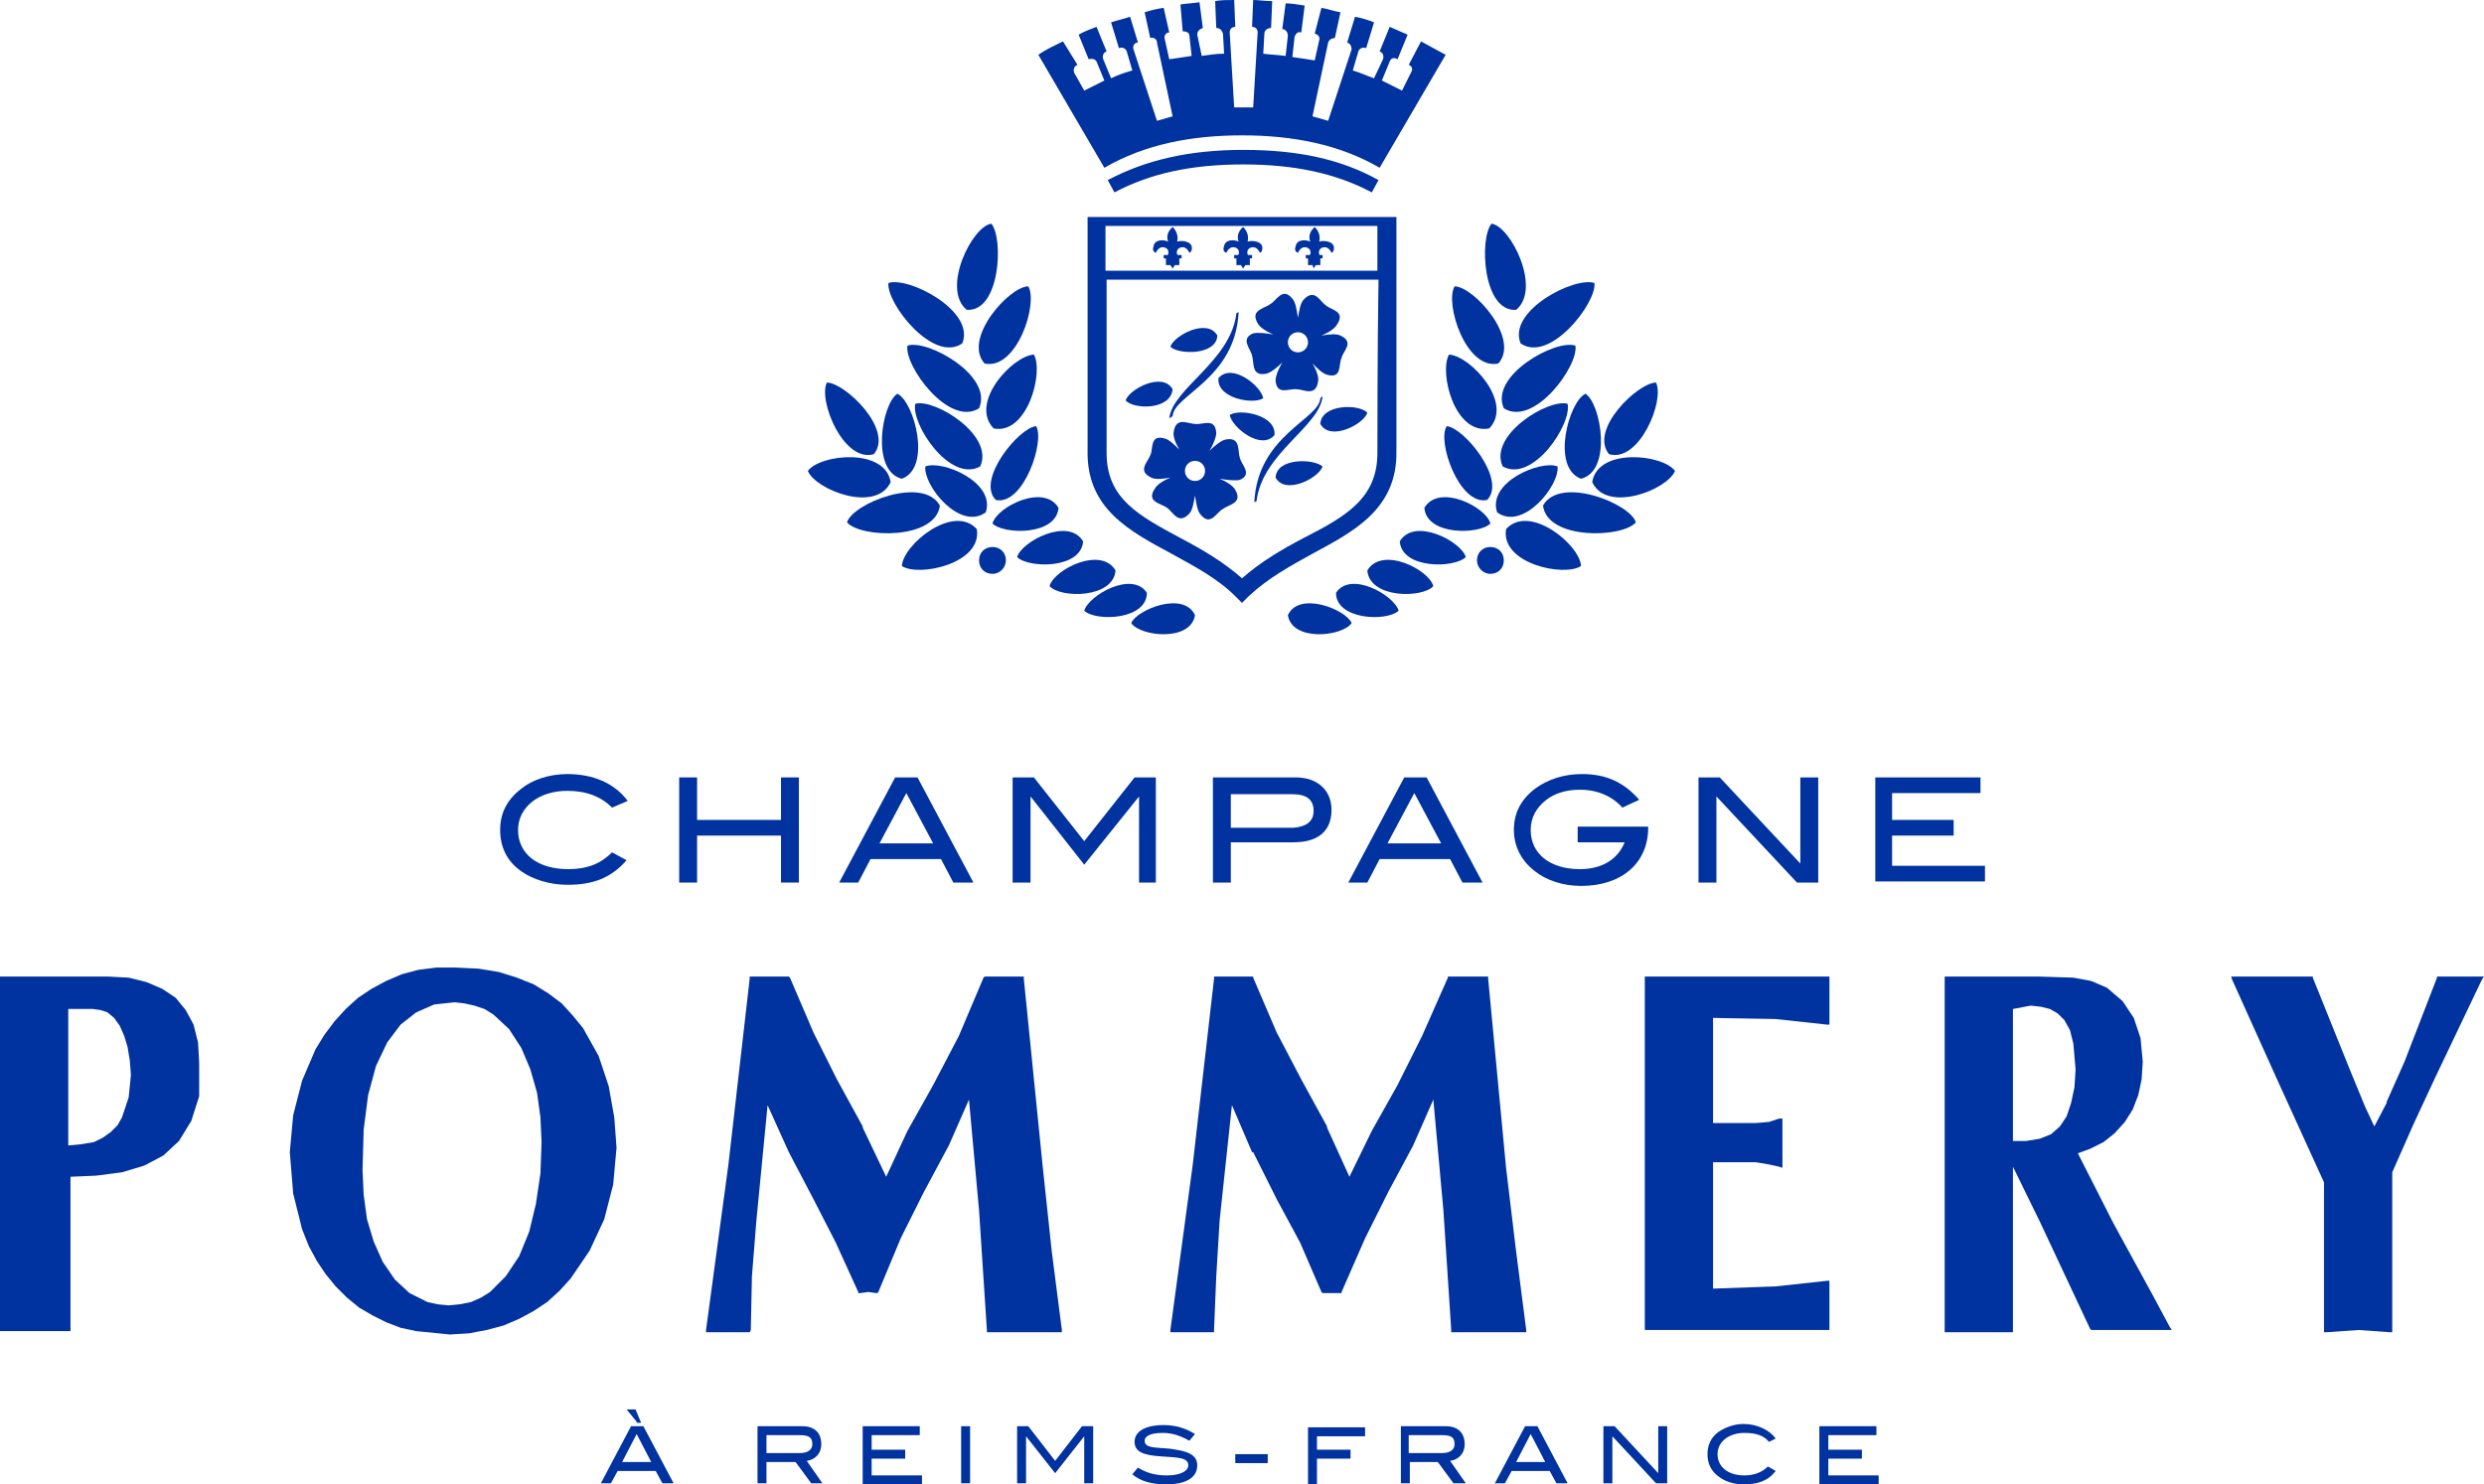 <svg xmlns="http://www.w3.org/2000/svg" xmlns:xlink="http://www.w3.org/1999/xlink" id="Calque_1" x="0px" y="0px" viewBox="0 0 222 132.7" style="enable-background:new 0 0 222 132.7;" xml:space="preserve"><style type="text/css">	.st0{fill:#0032A0;}	.st1{fill-rule:evenodd;clip-rule:evenodd;fill:#0032A0;}</style><g>	<g>		<g>			<g>				<g>					<path class="st0" d="M111.1,24l0.2-0.3h0.4v-0.6h0.2v-0.3h-0.3c-0.2,0-0.1-0.4-0.1-0.4s0.1-0.3,0.5-0.3c0.4,0,0.6,0.5,0.6,0.5      s0.3-0.1,0.2-0.6c-0.2-0.5-1-0.5-1.3-0.4c0.2-0.8-0.4-1.3-0.4-1.3s-0.7,0.5-0.4,1.3c-0.4-0.2-1.2-0.2-1.3,0.4      c-0.2,0.5,0.2,0.6,0.2,0.6s0.2-0.5,0.6-0.5c0.4,0,0.5,0.3,0.5,0.3s0.1,0.4-0.1,0.4h-0.3v0.3h0.2v0.6h0.4L111.1,24"></path>				</g>				<g>					<path class="st0" d="M104.8,24l0.2-0.3h0.4v-0.6h0.2v-0.3h-0.3c-0.2,0-0.1-0.4-0.1-0.4s0.1-0.3,0.5-0.3c0.4,0,0.6,0.5,0.6,0.5      s0.3-0.1,0.2-0.6c-0.2-0.5-1-0.5-1.3-0.4c0.2-0.8-0.4-1.3-0.4-1.3s-0.7,0.5-0.4,1.3c-0.4-0.2-1.2-0.2-1.3,0.4      c-0.2,0.5,0.2,0.6,0.2,0.6s0.2-0.5,0.6-0.5c0.4,0,0.5,0.3,0.5,0.3s0.1,0.4-0.1,0.4H104v0.3h0.2v0.6h0.4L104.8,24"></path>				</g>				<g>					<path class="st0" d="M117.4,24l0.2-0.3h0.4v-0.6h0.2v-0.3H118c-0.2,0-0.1-0.4-0.1-0.4s0.1-0.3,0.5-0.3c0.4,0,0.6,0.5,0.6,0.5      s0.3-0.1,0.2-0.6c-0.2-0.5-1-0.5-1.3-0.4c0.2-0.8-0.4-1.3-0.4-1.3s-0.7,0.5-0.4,1.3c-0.4-0.2-1.2-0.2-1.3,0.4      c-0.2,0.5,0.2,0.6,0.2,0.6s0.2-0.5,0.6-0.5c0.4,0,0.5,0.3,0.5,0.3s0.1,0.4-0.1,0.4h-0.3v0.3h0.2v0.6h0.4L117.4,24"></path>				</g>			</g>		</g>	</g>	<g>		<path class="st1" d="M40.8,86.5L40.8,86.5l2,0.1h0l0,0l1.8,0.3l0,0l0,0l1.6,0.5l0,0l0,0l1.5,0.6l0,0l0,0l1.3,0.8l0,0l0,0l1.2,0.9   l0,0l0,0l1,1.1l0,0l0,0l0.9,1.1l0,0l0,0l1.4,2.5l0,0l0,0l0.9,2.7l0,0l0,0l0.5,2.8l0,0v0l0.2,2.7v0l0,0l-0.3,3.3v0l0,0l-0.8,3.1   l0,0l0,0l-1.3,2.8l0,0l0,0l-1.7,2.5l0,0l0,0l-1,1.1l0,0l0,0l-1.1,1l0,0l0,0l-1.2,0.8l0,0l0,0l-1.3,0.7l0,0l0,0l-1.4,0.6l0,0l0,0   l-1.5,0.4l0,0l0,0l-1.6,0.3l0,0h0l-1.7,0.1h0h0l-3-0.3l0,0l0,0l-1.4-0.3l0,0l0,0l-1.3-0.5l0,0l0,0l-1.2-0.6l0,0l0,0l-1.2-0.7l0,0   l0,0l-1.1-0.9l0,0l0,0l-1-1l0,0l0,0l-0.9-1.1l0,0l0,0l-0.8-1.2l0,0l0,0l-0.7-1.3l0,0l0,0l-0.6-1.5l0,0l0,0l-0.8-3.2l0,0l0,0   l-0.3-3.7l0,0l0,0l0.3-3.3l0,0l0,0l0.8-3.1l0,0l0,0l1.2-2.8l0,0l0,0l0.8-1.3l0,0l0,0l0.9-1.2l0,0l0,0l1-1.1l0,0l0,0l1.1-1l0,0l0,0   l1.2-0.8l0,0l0,0l1.3-0.7l0,0l0,0l1.4-0.6l0,0l0,0l1.5-0.4l0,0h0l1.6-0.2l0,0l0,0L40.8,86.5L40.8,86.5z M40.6,89.6l-1.8,0.2   l-1.6,0.7l-1.4,1.1l-1.2,1.6l-1,2.1l-0.7,2.6l-0.4,3.1l-0.1,3.6l0.1,2.2l0.3,2.2l0.6,2l0.8,1.8l1.1,1.6l1.3,1.2l1.6,0.8l0.9,0.2   l0,0l1,0.1l0,0l1-0.1l1-0.2l0.9-0.4l0.8-0.5l1.4-1.4l1.2-1.8l0.9-2.2l0.6-2.5l0.4-2.7l0.1-2.8l-0.1-2.2L48,97.7l-0.6-2.1l-0.8-1.9   L45.5,92l-1.4-1.3l-0.8-0.5l-0.9-0.3l-0.9-0.2l0,0L40.6,89.6L40.6,89.6z"></path>		<polygon class="st1" points="153.1,100.4 156.9,100.4 156.9,100.4 158.1,100.3 159,100 159.3,100 159.3,100.2 159.3,104.2    159.3,104.4 159,104.3 158.1,104.1 156.9,103.9 156.9,103.9 153.1,103.9 153.1,115.2 158.7,115 163.3,114.5 163.5,114.5    163.5,114.7 163.5,118.7 163.5,118.9 163.3,118.9 147.2,118.9 147,118.9 147,118.7 147,87.5 147,87.3 147.2,87.3 163.3,87.3    163.5,87.3 163.5,87.5 163.5,91.4 163.5,91.6 163.3,91.6 158.7,91.1 158.7,91.1 153.1,91   "></polygon>		<polygon class="st1" points="217.9,87.3 221.7,87.3 222,87.3 221.8,87.6 217.7,96.2 215.7,100.5 213.8,104.8 213.8,118.9    213.8,119.1 213.6,119.1 210.8,118.9 210.8,118.9 207.9,119.1 207.7,119.1 207.7,118.9 207.7,105.7 203.6,96.7 199.5,87.6    199.4,87.3 199.7,87.3 206.6,87.3 206.7,87.3 206.7,87.4 210,95.6 211.4,99 211.4,99 212.2,100.7 213.3,98.6 213.3,98.5    214.9,94.9 217.8,87.4 217.8,87.3   "></polygon>		<polygon class="st1" points="67.2,87.3 70.4,87.3 70.5,87.3 70.6,87.4 72.7,92.3 74.8,96.5 77.1,100.7 77.1,100.8 77.1,100.8    79.2,105.2 81.1,101.1 81.1,101.1 81.1,101.1 83.4,97 85.7,92.6 87.9,87.4 88,87.3 88.1,87.3 91.3,87.3 91.5,87.3 91.5,87.5    93.2,104.4 94,111.9 94.9,118.9 94.9,119.1 94.7,119.1 88.4,119.1 88.2,119.1 88.2,118.9 87.5,108.2 86.6,98.3 84.8,102.4    84.8,102.4 84.8,102.4 82.6,106.5 80.5,110.7 78.5,115.5 78.4,115.6 78.3,115.6 77.6,115.5 76.9,115.6 76.7,115.6 76.7,115.5    74.7,111.1 72.7,107.2 70.5,103 70.5,103 70.5,103 68.6,98.8 67.6,109.1 67.2,114.1 67.1,118.9 67,119.1 66.9,119.1 63.3,119.1    63.1,119.1 63.1,118.9 65.1,104.1 67,87.5 67,87.3   "></polygon>		<polygon class="st1" points="108.7,87.3 111.8,87.3 112,87.3 112,87.4 114.1,92.3 116.3,96.5 118.6,100.7 118.6,100.8    118.6,100.8 120.6,105.2 122.6,101.1 122.6,101.1 122.6,101.1 124.9,97 127.1,92.6 129.4,87.4 129.4,87.3 129.6,87.3 132.8,87.3    133,87.3 133,87.5 134.6,104.4 135.5,111.9 136.4,118.9 136.4,119.1 136.2,119.1 129.9,119.1 129.7,119.1 129.7,118.9 129,108.2    128.1,98.3 126.3,102.4 126.3,102.4 126.3,102.4 124.1,106.5 122,110.7 119.9,115.5 119.9,115.6 119.8,115.6 118.3,115.6    118.2,115.6 118.1,115.5 116.2,111.1 114.1,107.2 112,103 111.9,103 111.9,103 110.1,98.8 109,109.1 108.7,114.1 108.5,118.9    108.5,119.1 108.3,119.1 104.8,119.1 104.6,119.1 104.6,118.9 106.6,104.1 108.5,87.5 108.5,87.3   "></polygon>		<path class="st1" d="M6.1,90.2v12.2l1.1-0.1l1.2-0.2l0.8-0.4l0.7-0.5l0.6-0.6l0.4-0.7l0.6-1.8l0.2-2l-0.1-1.3l-0.2-1.2l-0.3-1   l-0.4-0.9l-0.5-0.7l-0.6-0.5L9,90.3l-0.7-0.1l0,0L6.1,90.2z M0.2,87.3h9.4h0h0l1.9,0.1h0l0,0l1.6,0.4l0,0l0,0l1.4,0.6l0,0l0,0   l1.2,0.8l0,0l0,0l0.9,1.1l0,0l0,0l0.7,1.3l0,0l0,0l0.4,1.6l0,0l0,0l0.1,1.8l0,0l0,0L17.8,98l0,0l0,0l-0.7,2.2l0,0l0,0L16,102l0,0   l0,0l-1.4,1.3l0,0l0,0l-1.7,0.9l0,0l0,0l-2,0.6l0,0l0,0l-2.3,0.3h0h0l-2.3,0.1v13.6v0.2H5.9H0.2H0v-0.2V87.5v-0.2H0.2z"></path>		<path class="st1" d="M179.9,90.2V102l1.2,0l1.2-0.2l1-0.4l0.8-0.7l0.6-0.9l0.4-1.2l0.3-1.4l0.1-1.6l-0.2-2.3l-0.3-1.2l-0.5-0.9   l-0.6-0.6l-0.7-0.4l-0.8-0.2h0l-0.9-0.1l0,0L179.9,90.2z M179.9,118.9v0.2h-0.2H174h-0.2v-0.2V87.5v-0.2h0.2h8.1l3.2,0.1h0l0,0   l1.6,0.3l0,0l0,0l1.4,0.6l0,0l0,0l1.4,1.2l0,0l0,0l1,1.5l0,0l0,0l0.6,1.8l0,0l0,0l0.2,2.1v0v0l-0.1,1.6v0l0,0l-0.3,1.4l0,0l0,0   l-0.5,1.3l0,0l0,0l-0.7,1.1l0,0l0,0l-0.9,1l0,0l0,0l-1,0.8l0,0l0,0l-1.2,0.6l0,0l0,0l-1.1,0.4l3.2,6.3l3.5,6.4l1.5,2.8l0.2,0.3   h-0.3H187h-0.1l-0.1-0.1l-4.5-9.6l-2.4-4.9V118.9z"></path>	</g>	<g>		<g>			<path class="st0" d="M54.7,72.2c-1-1-2.3-1.5-4-1.5c-2.6,0-4.4,1.5-4.4,3.5c0,2.1,1.7,3.5,4.5,3.5c1.7,0,2.9-0.5,3.9-1.5l1.3,0.7    c-1.4,1.6-3,2.2-5.3,2.2c-1.6,0-3.1-0.5-4.1-1.2c-1.3-0.9-1.9-2.2-1.9-3.7c0-1.5,0.6-2.7,1.9-3.7c1-0.8,2.5-1.3,4.1-1.3    c2.3,0,4.2,0.8,5.4,2.4L54.7,72.2z"></path>			<path class="st0" d="M69.8,78.9v-4.2h-7.5v4.2h-1.6v-9.4h1.6v3.8h7.5v-3.8h1.6v9.4H69.8z"></path>			<path class="st0" d="M85.2,78.9l-1.1-2.1h-6.3l-1.1,2.1H75l5-9.4h2l5,9.4H85.2z M81,70.9l-2.4,4.5h4.8L81,70.9z"></path>			<path class="st0" d="M101.8,78.9v-7.7h0l-4.9,6.1l-4.8-6.1h0v7.7h-1.6v-9.4h1.9l4.5,5.7l4.5-5.7h1.9v9.4H101.8z"></path>			<path class="st0" d="M119,72.4c0,1.9-1.2,2.9-3.4,2.9H110v3.6h-1.6v-9.4h7.4C117.8,69.5,119,70.7,119,72.4z M117.4,72.5    c0-1-0.6-1.5-1.9-1.5H110v3h5.6C116.8,73.9,117.4,73.4,117.4,72.5z"></path>			<path class="st0" d="M130.7,78.9l-1.1-2.1h-6.3l-1.1,2.1h-1.7l5-9.4h2l5,9.4H130.7z M126.4,70.9l-2.4,4.5h4.8L126.4,70.9z"></path>			<path class="st0" d="M141.3,79.2c-1.6,0-3.1-0.5-4.1-1.3c-1.2-0.9-1.9-2.2-1.9-3.7c0-1.5,0.6-2.7,1.9-3.7    c1.1-0.8,2.5-1.3,4.2-1.3c2.1,0,3.7,0.7,5.1,2.3l-1.5,0.7c-0.9-1-2.2-1.6-3.8-1.6c-1.2,0-2.2,0.3-3,0.9c-0.9,0.7-1.4,1.6-1.4,2.7    c0,2.1,1.7,3.5,4.4,3.5c2,0,3.4-0.9,4-2.4H141v-1.4h6.3v0.1C147.3,77.1,145,79.2,141.3,79.2z"></path>			<path class="st0" d="M160.6,78.9l-7.2-7.7v7.7h-1.6v-9.4h1.9l7.2,7.7v-7.7h1.6v9.4H160.6z"></path>			<path class="st0" d="M167.6,78.9v-9.4h9.4v1.4h-7.9v2.4h5.5v1.4h-5.5v2.7h8.3v1.4H167.6z"></path>		</g>	</g>	<g>		<g>			<path class="st0" d="M59.2,132.6l-0.6-1.1h-3.4l-0.6,1.1h-0.9l2.7-5.1h1.1l2.7,5.1H59.2z M56.9,128.2l-1.3,2.5h2.6L56.9,128.2z     M56.9,127.1L56,126h0.8l0.5,1.2H56.9z"></path>			<path class="st0" d="M72.5,132.6l-1.4-1.9h-2.6v1.9h-0.8v-5.1h4c1.1,0,1.7,0.6,1.7,1.6c0,0.9-0.6,1.4-1.3,1.5l1.4,2H72.5z     M72.6,129.1c0-0.6-0.3-0.8-1.1-0.8h-3v1.6h3C72.2,129.9,72.6,129.6,72.6,129.1z"></path>			<path class="st0" d="M77.1,132.6v-5.1h5.1v0.8h-4.3v1.3h3v0.8h-3v1.5h4.5v0.8H77.1z"></path>			<path class="st0" d="M85.9,132.6v-5.1h0.8v5.1H85.9z"></path>			<path class="st0" d="M96.9,132.6v-4.2h0l-2.6,3.3l-2.6-3.3h0v4.2h-0.8v-5.1h1l2.4,3.1l2.4-3.1h1v5.1H96.9z"></path>			<path class="st0" d="M103.9,128.1c-1.1,0-1.6,0.3-1.6,0.7c0,0.2,0.1,0.4,0.4,0.5c0.6,0.2,1.4,0.1,2.4,0.3    c1.3,0.2,1.9,0.6,1.9,1.4c0,1.1-1,1.7-2.8,1.7c-1.3,0-2.3-0.3-3-0.9l0.5-0.6c0.8,0.5,1.6,0.7,2.6,0.7c1.2,0,1.9-0.4,1.9-0.9    c0-0.7-0.9-0.7-2.4-0.8c-1.6-0.1-2.4-0.4-2.4-1.3c0-0.9,0.9-1.5,2.6-1.5c1.1,0,2,0.3,2.8,0.8l-0.5,0.6    C105.4,128.3,104.7,128.1,103.9,128.1z"></path>			<path class="st0" d="M110.4,130.7V130h2.9v0.8H110.4z"></path>			<path class="st0" d="M117.7,128.3v1.3h3v0.8h-3v2.3h-0.8v-5.1h5.1v0.8H117.7z"></path>			<path class="st0" d="M129.9,132.6l-1.4-1.9H126v1.9h-0.8v-5.1h4c1.1,0,1.7,0.6,1.7,1.6c0,0.9-0.6,1.4-1.3,1.5l1.4,2H129.9z     M130,129.1c0-0.6-0.3-0.8-1.1-0.8h-3v1.6h3C129.6,129.9,130,129.6,130,129.1z"></path>			<path class="st0" d="M139.1,132.6l-0.6-1.1h-3.4l-0.6,1.1h-0.9l2.7-5.1h1.1l2.7,5.1H139.1z M136.8,128.2l-1.3,2.5h2.6    L136.8,128.2z"></path>			<path class="st0" d="M148,132.6l-3.9-4.2v4.2h-0.8v-5.1h1l3.9,4.2v-4.2h0.8v5.1H148z"></path>			<path class="st0" d="M158.1,128.9c-0.5-0.6-1.2-0.8-2.2-0.8c-1.4,0-2.4,0.8-2.4,1.9c0,1.1,0.9,1.9,2.4,1.9c0.9,0,1.6-0.3,2.1-0.8    l0.7,0.4c-0.7,0.9-1.6,1.2-2.9,1.2c-0.9,0-1.7-0.3-2.2-0.7c-0.7-0.5-1-1.2-1-2c0-0.8,0.3-1.5,1-2c0.6-0.4,1.4-0.7,2.2-0.7    c1.2,0,2.3,0.5,2.9,1.3L158.1,128.9z"></path>			<path class="st0" d="M162.6,132.6v-5.1h5.1v0.8h-4.3v1.3h3v0.8h-3v1.5h4.5v0.8H162.6z"></path>		</g>	</g>	<g>		<g>			<path class="st0" d="M110.8,40.9c-0.2-0.6,0.1-1.9-1.3-1.6c-0.4,0.1-1,0.6-1.4,1c0.3-0.5,0.6-1.2,0.6-1.6    c-0.1-1.4-1.2-0.7-1.9-0.8c-0.6,0-1.7-0.7-1.9,0.7c-0.1,0.4,0.2,1.1,0.5,1.6c-0.4-0.4-0.9-0.9-1.3-1c-1.4-0.4-1,1-1.3,1.5    c-0.2,0.6-1.2,1.4,0.1,2c0.4,0.2,1.1,0.1,1.7,0c-0.5,0.2-1.2,0.6-1.4,1c-0.8,1.2,0.6,1.3,1.1,1.7c0.5,0.3,1,1.6,2,0.5    c0.3-0.3,0.4-1.1,0.5-1.6c0.1,0.6,0.2,1.4,0.5,1.7c0.9,1.1,1.4-0.2,2-0.5c0.5-0.4,1.8-0.5,1.1-1.7c-0.2-0.4-0.9-0.8-1.4-1    c0.6,0.1,1.4,0.2,1.8,0.1C112,42.4,110.9,41.5,110.8,40.9z M106.8,43c-0.5,0-0.9-0.4-0.9-0.9c0-0.5,0.4-0.9,0.9-0.9    c0.5,0,0.9,0.4,0.9,0.9C107.7,42.6,107.3,43,106.8,43z"></path>			<path class="st0" d="M118,35.6c-0.1,1.9-5.6,3.3-5.9,9.3l0.2-0.1c0.5-4.3,5.7-6.7,5.9-9.4L118,35.6z"></path>			<path class="st0" d="M114,42.7c0.9,1.6,3.9,0,4.2-1C117.4,41,114.1,40.9,114,42.7z"></path>			<path class="st0" d="M118,37.9c0.9,1.6,3.9,0,4.2-1C121.5,36.1,118.1,36.1,118,37.9z"></path>			<path class="st0" d="M113.9,38.9c0.2-1.8-3.1-2.4-4-1.8C110.1,38.2,112.7,40.3,113.9,38.9z"></path>		</g>		<path class="st0" d="M111.9,31.8c0.2,0.6-0.1,1.9,1.3,1.6c0.4-0.1,1-0.6,1.4-1c-0.3,0.5-0.6,1.2-0.6,1.6c0.1,1.4,1.2,0.7,1.9,0.8   c0.6,0,1.7,0.7,1.9-0.7c0.1-0.4-0.2-1.1-0.5-1.6c0.4,0.4,0.9,0.9,1.3,1c1.4,0.4,1-1,1.3-1.5c0.1-0.6,1.2-1.4-0.1-2   c-0.4-0.2-1.1-0.1-1.7,0c0.5-0.2,1.2-0.6,1.4-1c0.8-1.2-0.6-1.3-1-1.7c-0.5-0.3-1-1.6-2-0.5c-0.3,0.3-0.4,1.1-0.5,1.6   c-0.1-0.6-0.2-1.4-0.5-1.7c-0.9-1.1-1.4,0.2-2,0.5c-0.5,0.4-1.8,0.5-1.1,1.7c0.2,0.4,0.9,0.8,1.4,1c-0.6-0.1-1.3-0.2-1.8-0.1   C110.8,30.3,111.8,31.2,111.9,31.8z M116,29.7c0.5,0,0.9,0.4,0.9,0.9c0,0.5-0.4,0.9-0.9,0.9c-0.5,0-0.9-0.4-0.9-0.9   C115.1,30.1,115.5,29.7,116,29.7z"></path>		<path class="st0" d="M104.8,37.2c0.1-1.9,5.6-3.3,5.9-9.3l-0.2,0.1c-0.5,4.3-5.7,6.7-6,9.4L104.8,37.2z"></path>		<path class="st0" d="M108.8,30c-0.9-1.6-3.9,0-4.2,1C105.3,31.7,108.7,31.8,108.8,30z"></path>		<path class="st0" d="M104.8,34.8c-0.9-1.6-3.9,0-4.2,1C101.3,36.6,104.6,36.7,104.8,34.8z"></path>		<path class="st0" d="M108.9,33.8c-0.2,1.8,3.1,2.4,4,1.8C112.7,34.5,110.1,32.4,108.9,33.8z"></path>	</g>	<path class="st0" d="M110.3,9.6l-0.4-6.7c0-0.3,0.2-0.5,0.5-0.5L110.3,0c-0.6,0-1.2,0-1.7,0.1l0,0l0.1,2.4c0.3,0,0.5,0.2,0.6,0.5  l0.1,1.8c-0.7,0-1.3,0.1-2,0.2L107,3.1c0-0.3,0.2-0.5,0.5-0.6l-0.3-2.3c-0.6,0.1-1.1,0.1-1.7,0.2l0.2,2.4c0.3,0,0.6,0.1,0.6,0.4  l0.2,1.8c-0.7,0.1-1.3,0.2-2,0.3l-0.4-1.8c-0.1-0.3,0.1-0.6,0.4-0.6L104,0.7c-0.6,0.1-1.1,0.2-1.7,0.4l0.5,2.3  c0.3-0.1,0.6,0.1,0.6,0.4l1.4,6.6l-1.4,0.4l-2.1-6.4c-0.1-0.3,0.1-0.6,0.4-0.6l-0.7-2.3c-0.6,0.2-1.1,0.3-1.7,0.5l0.7,2.3  c0.3-0.1,0.6,0,0.7,0.3l0.5,1.7c-0.7,0.2-1.3,0.4-1.9,0.7l-0.7-1.7c-0.1-0.3,0-0.6,0.3-0.7l-0.9-2.2c-0.5,0.2-1.1,0.4-1.6,0.7  l0.9,2.2c0.3-0.1,0.6,0,0.7,0.2l0.7,1.7c-0.6,0.3-1.2,0.6-1.8,0.9l-0.9-1.6c-0.1-0.3,0-0.6,0.3-0.7L95,3.7  c-0.8,0.4-1.5,0.7-2.2,1.2L98.7,15c3.6-2.1,7.8-2.9,12.3-2.9c4.5,0,8.7,0.8,12.3,2.9l5.9-10.1c-0.7-0.4-1.5-0.8-2.2-1.2l-1.1,2.1  c0.3,0.1,0.4,0.4,0.2,0.7l-0.8,1.6c-0.6-0.3-1.2-0.6-1.8-0.9l0.7-1.7c0.1-0.3,0.4-0.4,0.7-0.2l0.9-2.2c-0.5-0.2-1.1-0.5-1.6-0.7  l-0.9,2.2c0.3,0.1,0.4,0.4,0.3,0.7L122.8,7c-0.6-0.2-1.2-0.5-1.9-0.7l0.5-1.7c0.1-0.3,0.4-0.4,0.7-0.3l0.7-2.3  c-0.5-0.2-1.1-0.4-1.7-0.5l-0.7,2.3c0.3,0.1,0.4,0.4,0.4,0.6l-2.1,6.4l-1.4-0.4l1.4-6.6c0.1-0.3,0.4-0.4,0.6-0.4l0.5-2.3  c-0.6-0.1-1.1-0.3-1.7-0.4L117.5,3c0.3,0.1,0.5,0.3,0.4,0.6l-0.4,1.8c-0.6-0.1-1.3-0.2-2-0.3l0.2-1.8c0.1-0.3,0.3-0.5,0.6-0.4  l0.3-2.4c-0.6-0.1-1.2-0.2-1.7-0.2l-0.3,2.3c0.3,0,0.5,0.3,0.5,0.6l-0.2,1.8c-0.7-0.1-1.3-0.1-2-0.2l0.1-1.8c0-0.3,0.3-0.5,0.6-0.5  l0.1-2.4h0c-0.6,0-1.2-0.1-1.7-0.1l-0.1,2.4c0.3,0,0.5,0.2,0.5,0.5l-0.4,6.7H110.3z"></path>	<g>		<path class="st0" d="M135.9,30.7c2.6,1.8,6.8-3.6,6.6-5.4C140.7,24.7,134.7,27.8,135.9,30.7z"></path>		<path class="st0" d="M135.5,27.7c2.3-1.9-0.5-7.5-2.2-7.7C132.2,21.3,132.5,27.9,135.5,27.7z"></path>		<path class="st0" d="M133.9,32.5c2-2.2-2.2-6.9-3.9-6.9C129.1,27.1,131,33.1,133.9,32.5z"></path>		<path class="st0" d="M134.4,36.5c2.7,1.7,6.7-3.8,6.4-5.6C139,30.3,133.1,33.6,134.4,36.5z"></path>		<path class="st0" d="M133.1,38.3c2.2-2.3-1.7-6.5-3.6-6.6C128.6,33.3,130,38.9,133.1,38.3z"></path>		<path class="st0" d="M132.9,44.7c1.8-1.8-2.1-6.5-3.6-6.6C128.4,39.4,130.4,45.2,132.9,44.7z"></path>		<path class="st0" d="M134.3,41.7c2.7,1.5,6.2-3.8,5.8-5.6C138.4,35.6,133,38.9,134.3,41.7z"></path>		<path class="st0" d="M127.3,45.4c0.2,2.5,4.9,2.4,5.9,1.4C132.8,45.3,128.6,43.2,127.3,45.4z"></path>		<path class="st0" d="M133.8,45.8c2.3,1.7,5.6-2.4,5.4-4.1C137.7,41.1,132.9,43.1,133.8,45.8z"></path>		<path class="st0" d="M137.9,45.2c0.4,3.1,7.1,2.9,8.3,1.5C145.7,45,139.4,42.5,137.9,45.2z"></path>		<path class="st0" d="M143.8,40.6c2.7,0.8,5-4.8,4.2-6.4C146.4,34.2,142,38.4,143.8,40.6z"></path>		<path class="st0" d="M141.3,42.8c2.8-0.7,1.8-6.7,0.4-7.6C140.2,35.9,138.6,41.8,141.3,42.8z"></path>		<path class="st0" d="M142.3,43.1c1.3,2.8,6.7,0.7,7.4-1C148.6,40.6,142.8,40,142.3,43.1z"></path>		<path class="st0" d="M134.6,47.3c-0.5,3.1,5.2,4.3,6.7,3.3C141.2,48.7,136.7,45,134.6,47.3z"></path>		<path class="st0" d="M115.1,55c0.4,2.4,4.9,1.9,5.7,0.7C120.3,54.5,116.1,52.8,115.1,55z"></path>		<path class="st0" d="M119.4,53c0,2.4,4.5,2.6,5.6,1.6C124.6,53.2,120.7,51,119.4,53z"></path>		<path class="st0" d="M122.2,51c0.2,2.5,4.9,2.5,5.9,1.4C127.7,50.9,123.5,48.8,122.2,51z"></path>		<path class="st0" d="M125.1,48.4c0.2,2.5,4.9,2.4,5.9,1.4C130.6,48.4,126.4,46.2,125.1,48.4z"></path>		<path class="st0" d="M133.2,51.3c0.7,0,1.2-0.5,1.2-1.2c0-0.7-0.5-1.2-1.2-1.2c-0.7,0-1.2,0.5-1.2,1.2   C132,50.7,132.5,51.3,133.2,51.3z"></path>	</g>	<g>		<path class="st0" d="M86,30.7c-2.6,1.8-6.8-3.6-6.6-5.4C81.2,24.7,87.2,27.8,86,30.7z"></path>		<path class="st0" d="M86.4,27.7c-2.3-1.9,0.5-7.5,2.2-7.7C89.7,21.3,89.4,27.9,86.4,27.7z"></path>		<path class="st0" d="M88,32.5c-2-2.2,2.2-6.9,3.9-6.9C92.8,27.1,90.9,33.1,88,32.5z"></path>		<path class="st0" d="M87.5,36.5c-2.7,1.7-6.7-3.8-6.4-5.6C82.9,30.3,88.8,33.6,87.5,36.5z"></path>		<path class="st0" d="M88.8,38.3c-2.2-2.3,1.7-6.5,3.6-6.6C93.3,33.3,91.8,38.9,88.8,38.3z"></path>		<path class="st0" d="M89,44.7c-1.8-1.8,2.1-6.5,3.6-6.6C93.4,39.4,91.5,45.2,89,44.7z"></path>		<path class="st0" d="M87.6,41.7c-2.7,1.5-6.2-3.8-5.8-5.6C83.5,35.6,88.9,38.9,87.6,41.7z"></path>		<path class="st0" d="M94.6,45.4c-0.2,2.5-4.9,2.4-5.9,1.4C89.1,45.3,93.3,43.2,94.6,45.4z"></path>		<path class="st0" d="M88.1,45.8c-2.3,1.7-5.6-2.4-5.4-4.1C84.2,41.1,89,43.1,88.1,45.8z"></path>		<path class="st0" d="M84,45.2c-0.4,3.1-7.1,2.9-8.3,1.5C76.2,45,82.5,42.5,84,45.2z"></path>		<path class="st0" d="M78.1,40.6c-2.7,0.8-5-4.8-4.2-6.4C75.5,34.2,79.9,38.4,78.1,40.6z"></path>		<path class="st0" d="M80.6,42.8c-2.8-0.7-1.8-6.7-0.4-7.6C81.7,35.9,83.3,41.8,80.6,42.8z"></path>		<path class="st0" d="M79.6,43.1c-1.3,2.8-6.7,0.7-7.4-1C73.3,40.6,79.1,40,79.6,43.1z"></path>		<path class="st0" d="M87.3,47.3c0.5,3.1-5.2,4.3-6.7,3.3C80.7,48.7,85.2,45,87.3,47.3z"></path>		<path class="st0" d="M106.8,55c-0.4,2.4-4.9,1.9-5.7,0.7C101.6,54.5,105.8,52.8,106.8,55z"></path>		<path class="st0" d="M102.5,53c0,2.4-4.5,2.6-5.6,1.6C97.3,53.2,101.2,51,102.5,53z"></path>		<path class="st0" d="M99.7,51c-0.2,2.5-4.9,2.5-5.9,1.4C94.2,50.9,98.4,48.8,99.7,51z"></path>		<path class="st0" d="M96.8,48.4c-0.2,2.5-4.9,2.4-5.9,1.4C91.3,48.4,95.5,46.2,96.8,48.4z"></path>		<path class="st0" d="M88.7,51.3c-0.7,0-1.2-0.5-1.2-1.2c0-0.7,0.5-1.2,1.2-1.2c0.7,0,1.2,0.5,1.2,1.2   C89.9,50.7,89.4,51.3,88.7,51.3z"></path>	</g>	<path class="st0" d="M111.1,13.4c-4.8,0-8.7,0.9-12.1,2.7l0.6,1.1c3.2-1.7,6.9-2.5,11.5-2.5c4.6,0,8.3,0.8,11.5,2.5l0.6-1.1  C119.8,14.2,115.9,13.4,111.1,13.4z"></path>	<path class="st0" d="M97.2,19.4v20.9c-0.1,5.2,3.8,7.2,7.5,9.2c2,1.1,4.1,2.2,5.7,3.8l0.6,0.6l0.6-0.6c1.7-1.6,3.7-2.7,5.7-3.8  c3.7-2,7.6-4,7.5-9.2V19.4H97.2z M123.1,40.5c0,4.1-2.9,5.7-6.6,7.6c-1.9,1-3.8,2.1-5.5,3.6c-1.7-1.5-3.6-2.6-5.5-3.6  c-3.7-2-6.6-3.5-6.6-7.6c0,0,0-9.7,0-15.5h24.3C123.1,30.7,123.1,40.4,123.1,40.5z M123.1,24.2H98.8v-4h24.3V24.2z"></path></g></svg>